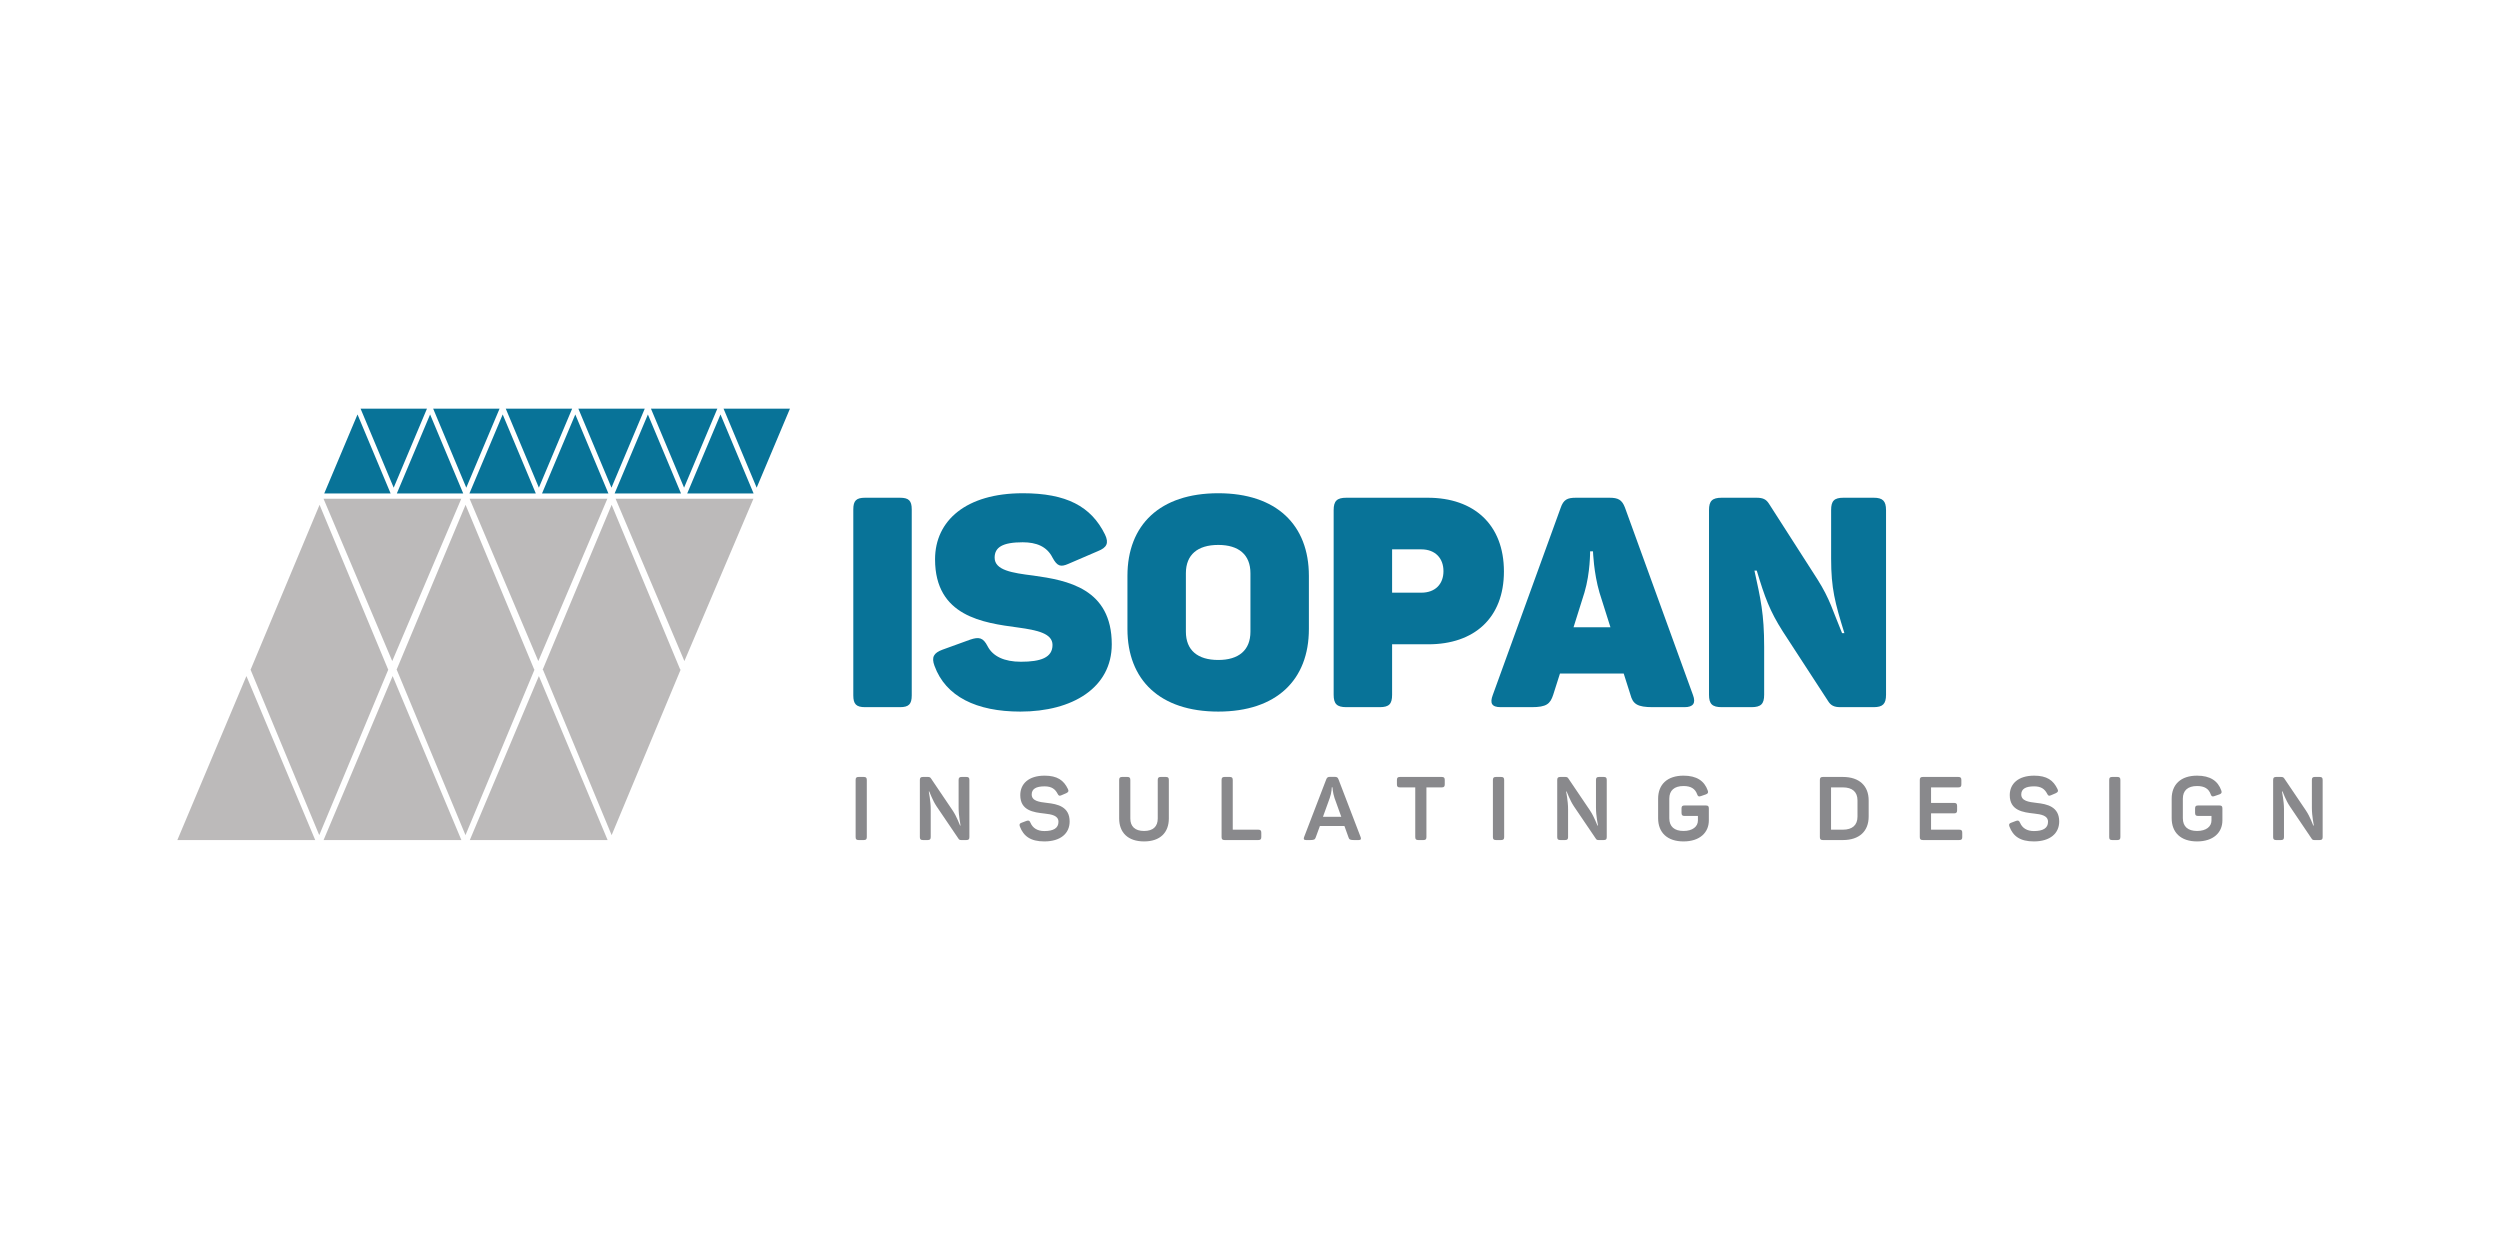 <?xml version="1.0" encoding="UTF-8"?>
<!-- Creator: CorelDRAW 2020 (64-Bit) -->
<svg xmlns="http://www.w3.org/2000/svg" xmlns:xlink="http://www.w3.org/1999/xlink" xmlns:xodm="http://www.corel.com/coreldraw/odm/2003" xml:space="preserve" width="200px" height="100px" version="1.1" style="shape-rendering:geometricPrecision; text-rendering:geometricPrecision; image-rendering:optimizeQuality; fill-rule:evenodd; clip-rule:evenodd" viewBox="0 0 31.097 15.548">
 <defs>
  <style type="text/css">
   <![CDATA[
    .fil0 {fill:white}
    .fil2 {fill:#087398;fill-rule:nonzero}
    .fil1 {fill:#89898C;fill-rule:nonzero}
    .fil3 {fill:#BCBABA;fill-rule:nonzero}
   ]]>
  </style>
 </defs>
 <g id="Layer_x0020_1">
  <rect class="fil0" width="31.097" height="15.548"></rect>
  <g id="_2132530219072">
   <g>
    <path class="fil1" d="M10.681 9.664l0.063 0c0.028,0 0.038,0.01 0.038,0.038l0 0.71c0,0.027 -0.01,0.037 -0.038,0.037l-0.063 0c-0.029,0 -0.038,-0.01 -0.038,-0.037l0 -0.71c0,-0.028 0.009,-0.038 0.038,-0.038z"></path>
    <path class="fil1" d="M12.058 9.702l0 0.71c0,0.027 -0.009,0.037 -0.038,0.037l-0.063 0c-0.018,0 -0.027,-0.004 -0.036,-0.019l-0.271 -0.4c-0.052,-0.077 -0.086,-0.179 -0.091,-0.185l-0.006 0c0,0.008 0.024,0.115 0.024,0.22l0 0.347c0,0.027 -0.01,0.037 -0.038,0.037l-0.058 0c-0.029,0 -0.039,-0.01 -0.039,-0.037l0 -0.71c0,-0.028 0.01,-0.038 0.039,-0.038l0.063 0c0.02,0 0.029,0.007 0.036,0.018l0.269 0.398c0.056,0.084 0.087,0.179 0.093,0.188l0.006 0c0,-0.011 -0.024,-0.112 -0.024,-0.223l0 -0.343c0,-0.028 0.01,-0.038 0.038,-0.038l0.058 0c0.029,0 0.038,0.01 0.038,0.038z"></path>
    <path class="fil1" d="M12.993 9.648c0.158,0 0.239,0.057 0.291,0.167 0.012,0.025 0.006,0.038 -0.021,0.051l-0.061 0.026c-0.024,0.011 -0.034,0.007 -0.047,-0.019 -0.03,-0.058 -0.074,-0.092 -0.162,-0.092 -0.107,0 -0.16,0.033 -0.16,0.101 0,0.08 0.091,0.094 0.191,0.105 0.131,0.014 0.281,0.047 0.281,0.231 0,0.147 -0.111,0.248 -0.315,0.248 -0.171,0 -0.258,-0.065 -0.304,-0.185 -0.01,-0.027 -0.003,-0.04 0.023,-0.048l0.061 -0.023c0.026,-0.008 0.037,-0.003 0.048,0.024 0.027,0.065 0.086,0.103 0.172,0.103 0.114,0 0.176,-0.036 0.176,-0.115 0,-0.077 -0.082,-0.093 -0.175,-0.103 -0.135,-0.015 -0.3,-0.036 -0.3,-0.229 0,-0.14 0.103,-0.242 0.302,-0.242z"></path>
    <path class="fil1" d="M14.231 10.336c0.114,0 0.17,-0.057 0.17,-0.155l0 -0.479c0,-0.028 0.01,-0.038 0.037,-0.038l0.063 0c0.029,0 0.038,0.01 0.038,0.038l0 0.478c0,0.173 -0.105,0.286 -0.308,0.286 -0.204,0 -0.31,-0.113 -0.31,-0.286l0 -0.478c0,-0.028 0.01,-0.038 0.038,-0.038l0.064 0c0.027,0 0.037,0.01 0.037,0.038l0 0.479c0,0.098 0.057,0.155 0.171,0.155z"></path>
    <path class="fil1" d="M15.334 9.702l0 0.618 0.317 0c0.028,0 0.038,0.01 0.038,0.038l0 0.054c0,0.027 -0.01,0.037 -0.038,0.037l-0.418 0c-0.028,0 -0.038,-0.01 -0.038,-0.037l0 -0.71c0,-0.028 0.01,-0.038 0.038,-0.038l0.063 0c0.028,0 0.038,0.01 0.038,0.038z"></path>
    <path class="fil1" d="M16.574 9.792l-0.008 0c0,0.001 -0.001,0.066 -0.025,0.133l-0.085 0.235 0.228 0 -0.084 -0.234c-0.023,-0.068 -0.025,-0.133 -0.026,-0.134zm0.326 0.657l0 0 -0.058 0c-0.046,0 -0.06,-0.006 -0.068,-0.033l-0.051 -0.142 -0.305 0 -0.052 0.142c-0.009,0.027 -0.022,0.033 -0.069,0.033l-0.051 0c-0.027,0 -0.034,-0.012 -0.025,-0.036l0.276 -0.719c0.01,-0.025 0.021,-0.031 0.047,-0.031l0.058 0c0.026,0 0.038,0.006 0.047,0.03l0.276 0.72c0.009,0.024 0.002,0.036 -0.025,0.036z"></path>
    <path class="fil1" d="M17.971 9.702l0 0.054c0,0.028 -0.01,0.038 -0.038,0.038l-0.19 0 0 0.618c0,0.027 -0.01,0.037 -0.037,0.037l-0.064 0c-0.028,0 -0.038,-0.01 -0.038,-0.037l0 -0.618 -0.19 0c-0.029,0 -0.038,-0.01 -0.038,-0.038l0 -0.054c0,-0.028 0.009,-0.038 0.038,-0.038l0.519 0c0.028,0 0.038,0.01 0.038,0.038z"></path>
    <path class="fil1" d="M18.609 9.664l0.063 0c0.028,0 0.038,0.01 0.038,0.038l0 0.71c0,0.027 -0.01,0.037 -0.038,0.037l-0.063 0c-0.029,0 -0.039,-0.01 -0.039,-0.037l0 -0.71c0,-0.028 0.01,-0.038 0.039,-0.038z"></path>
    <path class="fil1" d="M19.986 9.702l0 0.71c0,0.027 -0.009,0.037 -0.038,0.037l-0.063 0c-0.018,0 -0.027,-0.004 -0.036,-0.019l-0.271 -0.4c-0.052,-0.077 -0.086,-0.179 -0.091,-0.185l-0.006 0c0,0.008 0.024,0.115 0.024,0.22l0 0.347c0,0.027 -0.01,0.037 -0.038,0.037l-0.058 0c-0.029,0 -0.039,-0.01 -0.039,-0.037l0 -0.71c0,-0.028 0.01,-0.038 0.039,-0.038l0.063 0c0.02,0 0.029,0.007 0.036,0.018l0.269 0.398c0.056,0.084 0.087,0.179 0.093,0.188l0.007 0c0,-0.011 -0.025,-0.112 -0.025,-0.223l0 -0.343c0,-0.028 0.01,-0.038 0.038,-0.038l0.058 0c0.029,0 0.038,0.01 0.038,0.038z"></path>
    <path class="fil1" d="M21.256 10.057l0 0.148c0,0.15 -0.112,0.261 -0.315,0.261 -0.203,0 -0.316,-0.111 -0.316,-0.289l0 -0.242c0,-0.177 0.113,-0.287 0.316,-0.287 0.163,0 0.259,0.065 0.301,0.184 0.01,0.027 0.003,0.039 -0.023,0.049l-0.061 0.021c-0.027,0.01 -0.038,0.005 -0.048,-0.023 -0.024,-0.068 -0.077,-0.102 -0.169,-0.102 -0.115,0 -0.177,0.055 -0.177,0.157l0 0.244c0,0.103 0.063,0.158 0.177,0.158 0.113,0 0.179,-0.055 0.179,-0.13l0 -0.057 -0.167 0c-0.027,0 -0.037,-0.01 -0.037,-0.039l0 -0.053c0,-0.029 0.01,-0.038 0.037,-0.038l0.266 0c0.028,0 0.037,0.009 0.037,0.038z"></path>
    <path class="fil1" d="M22.924 9.794l-0.148 0 0 0.526 0.148 0c0.116,0 0.181,-0.056 0.181,-0.162l0 -0.203c0,-0.105 -0.065,-0.161 -0.181,-0.161zm0.32 0.162l0 0 0 0.201c0,0.181 -0.115,0.292 -0.321,0.292l-0.248 0c-0.028,0 -0.038,-0.01 -0.038,-0.037l0 -0.71c0,-0.028 0.01,-0.038 0.038,-0.038l0.248 0c0.206,0 0.321,0.112 0.321,0.292z"></path>
    <path class="fil1" d="M24.397 9.702l0 0.054c0,0.028 -0.01,0.038 -0.039,0.038l-0.338 0 0 0.193 0.286 0c0.028,0 0.038,0.01 0.038,0.038l0 0.054c0,0.028 -0.01,0.038 -0.038,0.038l-0.286 0 0 0.203 0.35 0c0.029,0 0.038,0.01 0.038,0.038l0 0.054c0,0.027 -0.009,0.037 -0.038,0.037l-0.451 0c-0.029,0 -0.039,-0.01 -0.039,-0.037l0 -0.71c0,-0.028 0.01,-0.038 0.039,-0.038l0.439 0c0.029,0 0.039,0.01 0.039,0.038z"></path>
    <path class="fil1" d="M25.302 9.648c0.158,0 0.239,0.057 0.291,0.167 0.012,0.025 0.006,0.038 -0.021,0.051l-0.061 0.026c-0.024,0.011 -0.034,0.007 -0.047,-0.019 -0.03,-0.058 -0.074,-0.092 -0.162,-0.092 -0.107,0 -0.16,0.033 -0.16,0.101 0,0.08 0.091,0.094 0.191,0.105 0.131,0.014 0.281,0.047 0.281,0.231 0,0.147 -0.112,0.248 -0.315,0.248 -0.171,0 -0.259,-0.065 -0.304,-0.185 -0.01,-0.027 -0.003,-0.04 0.023,-0.048l0.061 -0.023c0.025,-0.008 0.036,-0.003 0.048,0.024 0.027,0.065 0.086,0.103 0.172,0.103 0.114,0 0.176,-0.036 0.176,-0.115 0,-0.077 -0.082,-0.093 -0.175,-0.103 -0.135,-0.015 -0.301,-0.036 -0.301,-0.229 0,-0.14 0.104,-0.242 0.303,-0.242z"></path>
    <path class="fil1" d="M26.274 9.664l0.063 0c0.028,0 0.038,0.01 0.038,0.038l0 0.71c0,0.027 -0.01,0.037 -0.038,0.037l-0.063 0c-0.029,0 -0.038,-0.01 -0.038,-0.037l0 -0.71c0,-0.028 0.009,-0.038 0.038,-0.038z"></path>
    <path class="fil1" d="M27.644 10.057l0 0.148c0,0.15 -0.112,0.261 -0.315,0.261 -0.203,0 -0.316,-0.111 -0.316,-0.289l0 -0.242c0,-0.177 0.113,-0.287 0.316,-0.287 0.163,0 0.259,0.065 0.301,0.184 0.01,0.027 0.003,0.039 -0.023,0.049l-0.061 0.021c-0.027,0.01 -0.038,0.005 -0.048,-0.023 -0.024,-0.068 -0.077,-0.102 -0.169,-0.102 -0.115,0 -0.177,0.055 -0.177,0.157l0 0.244c0,0.103 0.063,0.158 0.177,0.158 0.113,0 0.179,-0.055 0.179,-0.13l0 -0.057 -0.167 0c-0.027,0 -0.037,-0.01 -0.037,-0.039l0 -0.053c0,-0.029 0.01,-0.038 0.037,-0.038l0.266 0c0.028,0 0.037,0.009 0.037,0.038z"></path>
    <path class="fil1" d="M28.891 9.702l0 0.71c0,0.027 -0.009,0.037 -0.038,0.037l-0.063 0c-0.019,0 -0.028,-0.004 -0.037,-0.019l-0.27 -0.4c-0.052,-0.077 -0.087,-0.179 -0.091,-0.185l-0.007 0c0,0.008 0.025,0.115 0.025,0.22l0 0.347c0,0.027 -0.01,0.037 -0.038,0.037l-0.059 0c-0.028,0 -0.038,-0.01 -0.038,-0.037l0 -0.71c0,-0.028 0.01,-0.038 0.038,-0.038l0.063 0c0.02,0 0.029,0.007 0.037,0.018l0.269 0.398c0.056,0.084 0.087,0.179 0.092,0.188l0.007 0c0,-0.011 -0.024,-0.112 -0.024,-0.223l0 -0.343c0,-0.028 0.01,-0.038 0.037,-0.038l0.059 0c0.029,0 0.038,0.01 0.038,0.038z"></path>
    <path class="fil2" d="M10.761 6.191l0.433 0c0.11,0 0.147,0.036 0.147,0.146l0 2.312c0,0.11 -0.037,0.147 -0.147,0.147l-0.433 0c-0.11,0 -0.147,-0.037 -0.147,-0.147l0 -2.312c0,-0.11 0.037,-0.146 0.147,-0.146z"></path>
    <path class="fil2" d="M12.721 6.135c0.543,0 0.851,0.162 1.024,0.514 0.051,0.107 0.022,0.162 -0.088,0.206l-0.367 0.158c-0.099,0.044 -0.14,0.029 -0.198,-0.077 -0.07,-0.14 -0.202,-0.191 -0.371,-0.191 -0.25,0 -0.349,0.062 -0.349,0.191 0,0.157 0.217,0.19 0.481,0.223 0.426,0.059 0.976,0.162 0.976,0.855 0,0.54 -0.488,0.837 -1.137,0.837 -0.547,0 -0.929,-0.187 -1.068,-0.569 -0.041,-0.11 -0.008,-0.161 0.099,-0.201l0.345 -0.125c0.11,-0.037 0.161,-0.026 0.216,0.081 0.066,0.128 0.209,0.194 0.415,0.194 0.246,0 0.393,-0.051 0.393,-0.209 0,-0.143 -0.188,-0.184 -0.43,-0.217 -0.429,-0.058 -1.031,-0.136 -1.031,-0.848 0,-0.484 0.389,-0.822 1.09,-0.822z"></path>
    <path class="fil2" d="M15.154 6.778c-0.257,0 -0.403,0.121 -0.403,0.352l0 0.727c0,0.231 0.146,0.352 0.403,0.352 0.254,0 0.4,-0.121 0.4,-0.352l0 -0.727c0,-0.231 -0.146,-0.352 -0.4,-0.352zm0 -0.643l0 0c0.723,0 1.127,0.393 1.127,1.028l0 0.661c0,0.634 -0.404,1.027 -1.127,1.027 -0.726,0 -1.13,-0.393 -1.13,-1.027l0 -0.661c0,-0.635 0.404,-1.028 1.13,-1.028z"></path>
    <path class="fil2" d="M17.955 7.104c0,-0.161 -0.103,-0.271 -0.276,-0.271l-0.363 0 0 0.539 0.363 0c0.173,0 0.276,-0.106 0.276,-0.268zm0.752 0.004l0 0c0,0.58 -0.371,0.906 -0.94,0.906l-0.451 0 0 0.628c0,0.114 -0.037,0.154 -0.154,0.154l-0.415 0c-0.117,0 -0.158,-0.04 -0.158,-0.154l0 -2.297c0,-0.114 0.041,-0.154 0.158,-0.154l1.013 0c0.573,0 0.947,0.333 0.947,0.917z"></path>
    <path class="fil2" d="M19.815 6.858l-0.036 0c0,0 0.003,0.265 -0.07,0.511l-0.136 0.433 0.459 0 -0.136 -0.43c-0.073,-0.249 -0.081,-0.514 -0.081,-0.514zm1.138 1.938l0 0 -0.396 0c-0.191,0 -0.246,-0.04 -0.276,-0.154l-0.084 -0.264 -0.793 0 -0.084 0.264c-0.037,0.114 -0.084,0.154 -0.268,0.154l-0.385 0c-0.114,0 -0.136,-0.051 -0.099,-0.15l0.844 -2.327c0.036,-0.106 0.084,-0.128 0.191,-0.128l0.418 0c0.106,0 0.154,0.025 0.191,0.121l0.847 2.334c0.037,0.099 0.004,0.15 -0.106,0.15z"></path>
    <path class="fil2" d="M23.46 6.345l0 2.297c0,0.114 -0.041,0.154 -0.154,0.154l-0.415 0c-0.077,0 -0.118,-0.022 -0.15,-0.073l-0.566 -0.87c-0.161,-0.253 -0.224,-0.426 -0.323,-0.756l-0.029 0c0.077,0.352 0.121,0.539 0.121,0.947l0 0.598c0,0.114 -0.04,0.154 -0.158,0.154l-0.37 0c-0.118,0 -0.158,-0.04 -0.158,-0.154l0 -2.297c0,-0.114 0.04,-0.154 0.158,-0.154l0.433 0c0.084,0 0.121,0.022 0.154,0.073l0.602 0.939c0.161,0.254 0.191,0.393 0.308,0.672l0.029 0c-0.117,-0.378 -0.165,-0.554 -0.165,-0.928l0 -0.602c0,-0.114 0.037,-0.154 0.154,-0.154l0.375 0c0.113,0 0.154,0.04 0.154,0.154z"></path>
    <polygon class="fil3" points="5.738,6.203 4.024,6.203 4.879,8.223 "></polygon>
    <polygon class="fil3" points="7.555,6.203 5.841,6.203 6.696,8.223 "></polygon>
    <polygon class="fil3" points="7.657,6.203 8.513,8.223 9.372,6.203 "></polygon>
    <polygon class="fil3" points="7.608,6.279 6.749,8.333 6.755,8.333 7.608,10.388 8.467,8.328 8.461,8.328 "></polygon>
    <polygon class="fil3" points="6.647,8.333 6.647,8.333 6.649,8.328 6.645,8.328 5.791,6.279 4.934,8.328 4.934,8.328 4.934,8.329 4.932,8.333 4.936,8.333 5.79,10.388 6.647,8.333 "></polygon>
    <polygon class="fil3" points="4.83,8.333 4.829,8.331 4.83,8.328 4.828,8.328 3.975,6.279 3.118,8.328 3.116,8.328 3.117,8.331 3.116,8.333 3.118,8.333 3.971,10.388 4.828,8.333 "></polygon>
    <polygon class="fil3" points="5.844,10.449 7.558,10.449 6.703,8.409 "></polygon>
    <polygon class="fil3" points="4.025,10.449 5.739,10.449 4.884,8.409 "></polygon>
    <polygon class="fil3" points="2.206,10.449 3.921,10.449 3.065,8.409 "></polygon>
    <polygon class="fil2" points="5.839,6.138 6.665,6.138 6.253,5.155 "></polygon>
    <polygon class="fil2" points="4.936,6.138 5.762,6.138 5.35,5.155 "></polygon>
    <polygon class="fil2" points="4.033,6.138 4.859,6.138 4.447,5.155 "></polygon>
    <polygon class="fil2" points="8.548,6.138 9.374,6.138 8.962,5.155 "></polygon>
    <polygon class="fil2" points="7.645,6.138 8.471,6.138 8.059,5.155 "></polygon>
    <polygon class="fil2" points="6.742,6.138 7.568,6.138 7.156,5.155 "></polygon>
    <polygon class="fil2" points="8.02,5.083 7.194,5.083 7.606,6.066 "></polygon>
    <polygon class="fil2" points="8.923,5.083 8.097,5.083 8.509,6.066 "></polygon>
    <polygon class="fil2" points="9.826,5.083 9,5.083 9.412,6.066 "></polygon>
    <polygon class="fil2" points="5.311,5.083 4.485,5.083 4.897,6.066 "></polygon>
    <polygon class="fil2" points="6.214,5.083 5.388,5.083 5.8,6.066 "></polygon>
    <polygon class="fil2" points="7.117,5.083 6.291,5.083 6.703,6.066 "></polygon>
   </g>
  </g>
 </g>
</svg>
